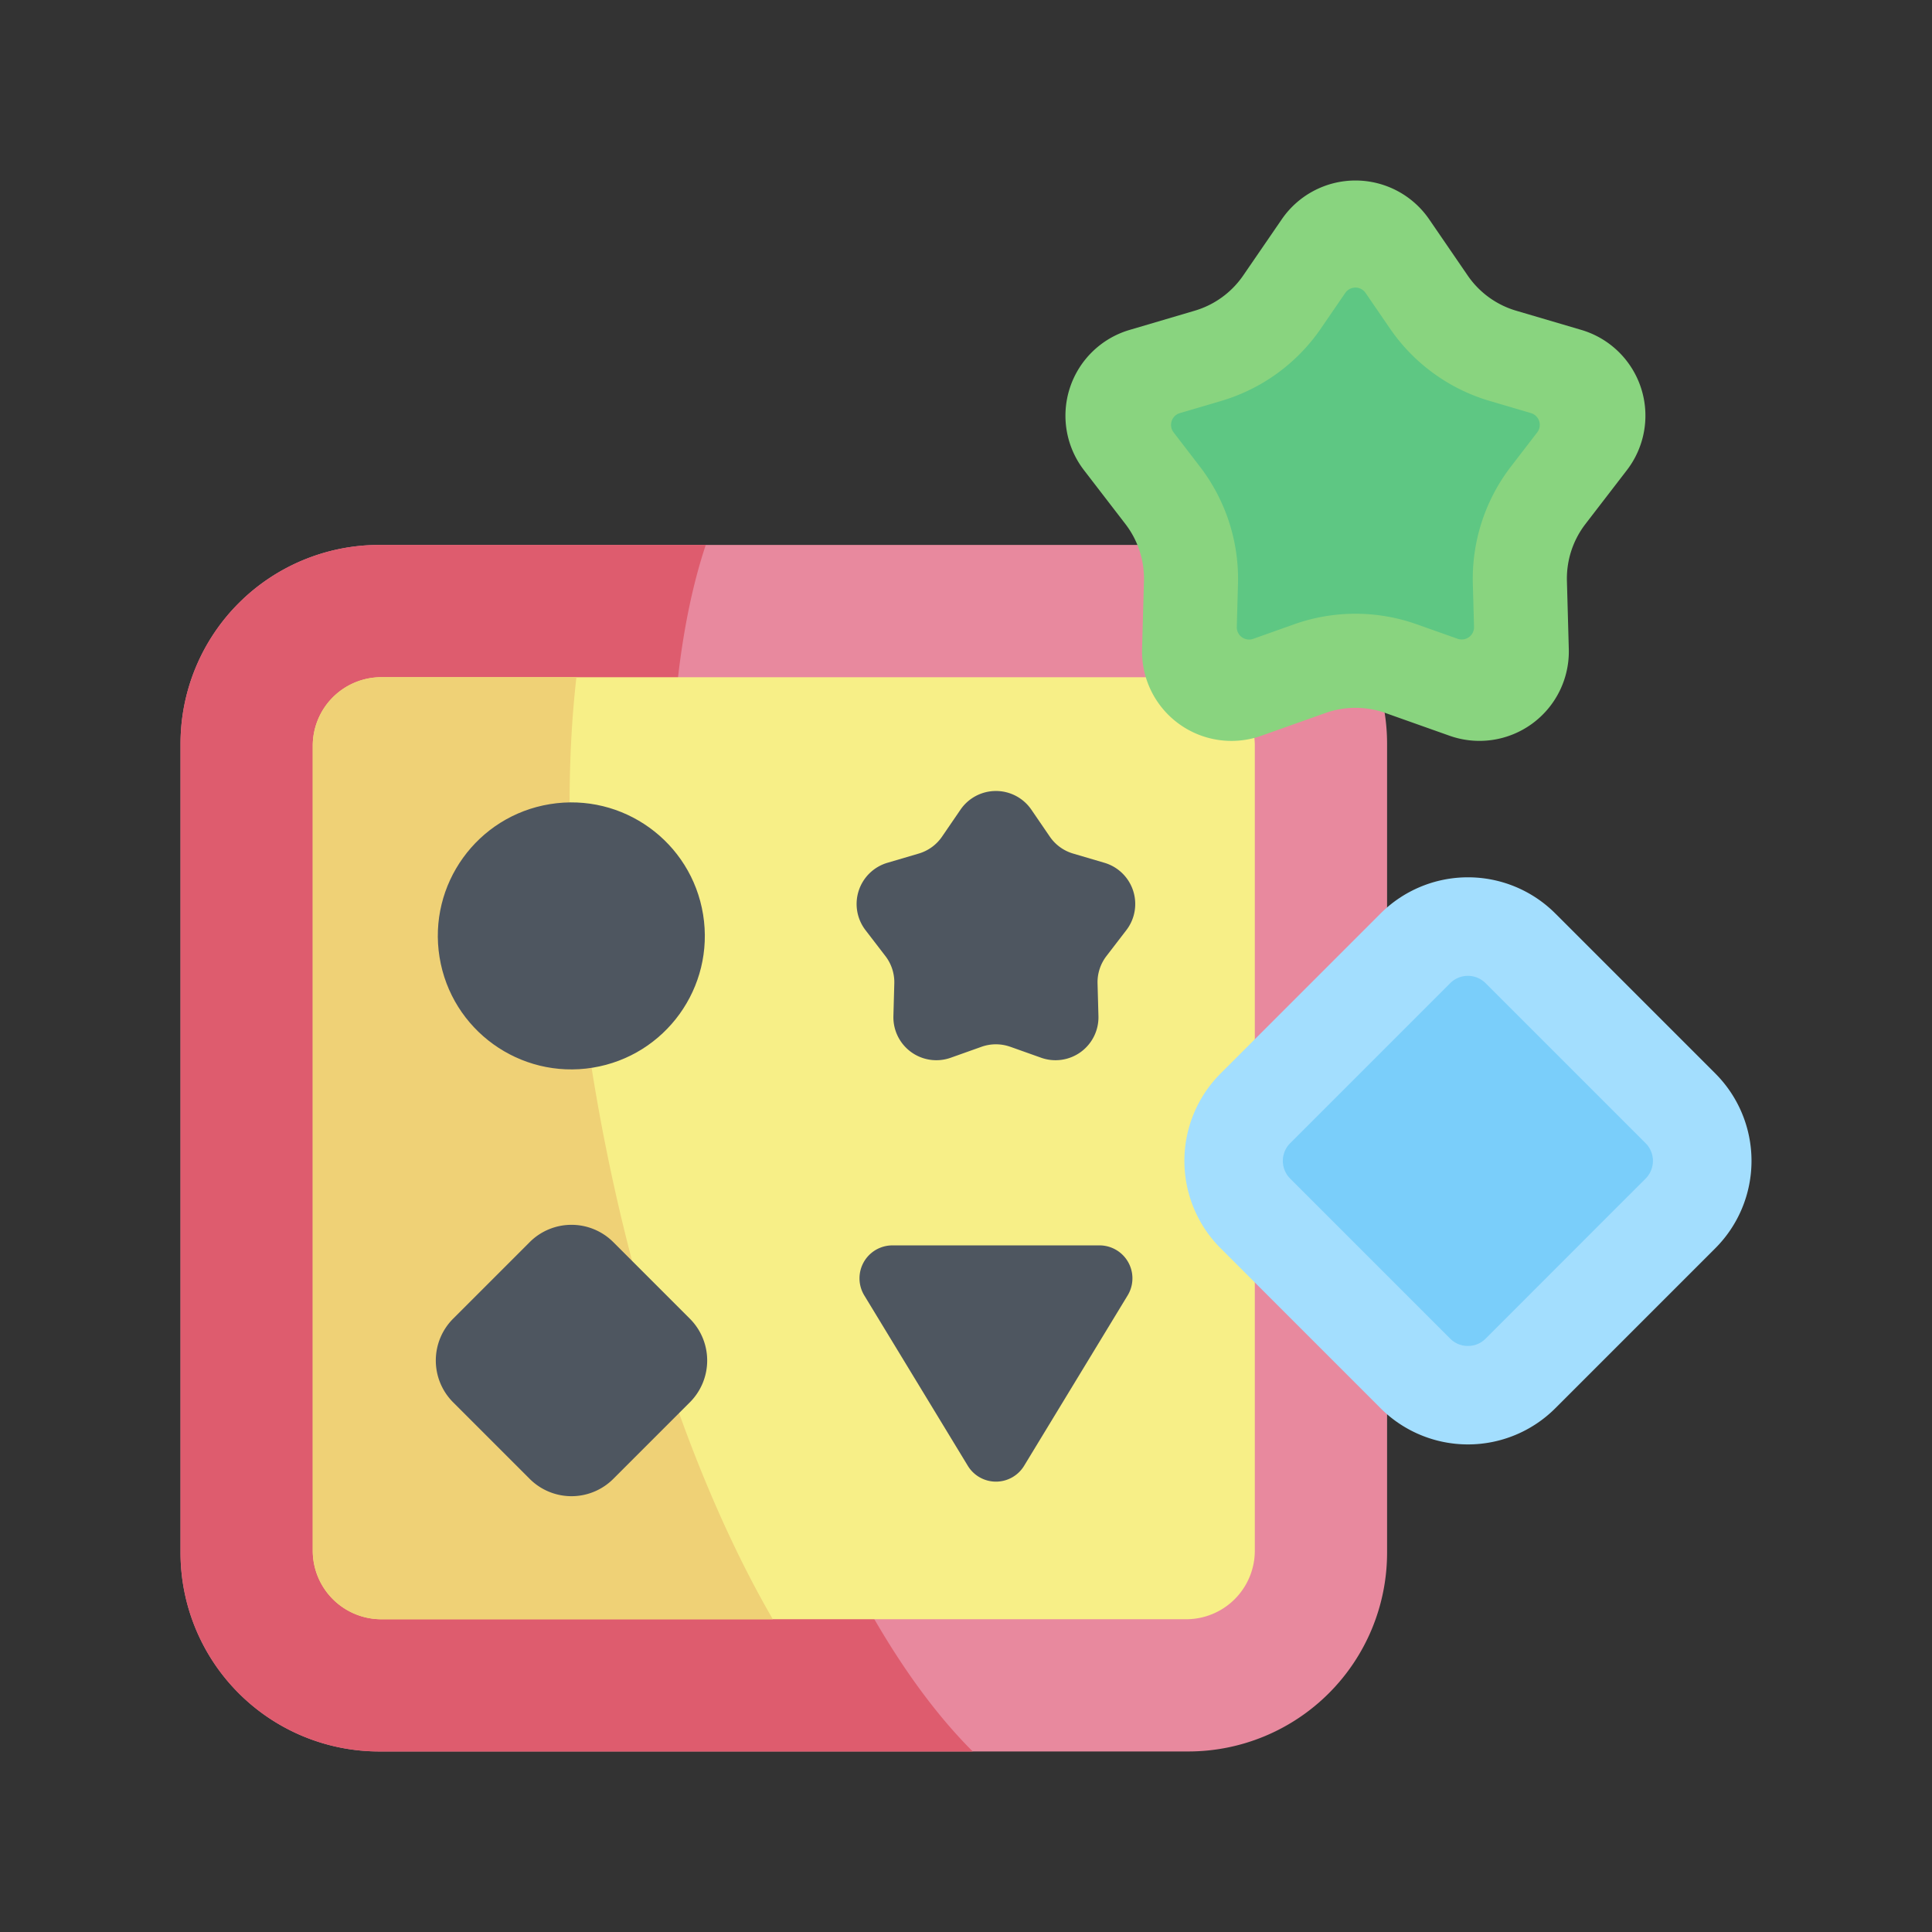 <svg xmlns="http://www.w3.org/2000/svg" width="136" height="136" viewBox="0 0 136 136">
  <rect x="0" y="0" width="136" height="136" fill="#333333" stroke="none"/>
  <g id="dernek" transform="translate(-483 -1298)">
    <rect id="Rectangle_2173" data-name="Rectangle 2173" width="136" height="136" transform="translate(483 1298)" fill="none"/>
    <g id="puzzle" transform="translate(495.708 1310.708)">
      <path id="Path_15213" data-name="Path 15213" d="M70.94,203.7H13.993A13.993,13.993,0,0,1,0,189.708V132.761a13.993,13.993,0,0,1,13.993-13.993H70.94a13.993,13.993,0,0,1,13.993,13.993v56.947A13.993,13.993,0,0,1,70.94,203.7Z" transform="translate(0 -93.117)" fill="#e8899e"/>
      <path id="Path_15214" data-name="Path 15214" d="M13.993,118.768A13.993,13.993,0,0,0,0,132.761v56.947A13.993,13.993,0,0,0,13.993,203.7H55.767c-16.3-16.243-26.046-63.152-18.794-84.932Z" transform="translate(0 -93.117)" fill="#de5c6e"/>
      <path id="Path_15215" data-name="Path 15215" d="M104.588,228.183H47.93a4.828,4.828,0,0,1-4.828-4.828V166.7a4.828,4.828,0,0,1,4.828-4.828h56.658a4.828,4.828,0,0,1,4.828,4.828v56.658A4.828,4.828,0,0,1,104.588,228.183Z" transform="translate(-33.793 -126.908)" fill="#f7ef87"/>
      <path id="Path_15216" data-name="Path 15216" d="M75.485,228.184c-10.167-17.527-16.09-46.644-13.823-66.314H47.93A4.828,4.828,0,0,0,43.1,166.7v56.658a4.828,4.828,0,0,0,4.828,4.828H75.485Z" transform="translate(-33.793 -126.909)" fill="#efd176"/>
      <g id="Group_4715" data-name="Group 4715" transform="translate(16.73 42.394)">
        <circle id="Ellipse_108" data-name="Ellipse 108" cx="9.398" cy="9.398" r="9.398" transform="matrix(0.987, -0.16, 0.16, 0.987, 0, 3.007)" fill="#4e5660"/>
        <path id="Path_15217" data-name="Path 15217" d="M231.178,216.98l2.167.771a3.023,3.023,0,0,0,4.034-2.931l-.063-2.3a3.022,3.022,0,0,1,.626-1.926l1.4-1.823a3.023,3.023,0,0,0-1.541-4.743l-2.206-.65a3.023,3.023,0,0,1-1.639-1.191l-1.3-1.9a3.023,3.023,0,0,0-4.987,0l-1.3,1.9a3.023,3.023,0,0,1-1.639,1.191l-2.206.65a3.023,3.023,0,0,0-1.541,4.743l1.4,1.823a3.022,3.022,0,0,1,.626,1.926l-.063,2.3a3.023,3.023,0,0,0,4.034,2.931l2.167-.771a3.021,3.021,0,0,1,2.026,0Z" transform="translate(-189.494 -198.395)" fill="#4e5660"/>
        <path id="Path_15218" data-name="Path 15218" d="M89.81,358.237l-5.39-5.39a4.161,4.161,0,0,1,0-5.885l5.39-5.39a4.161,4.161,0,0,1,5.885,0l5.39,5.39a4.161,4.161,0,0,1,0,5.885l-5.39,5.39A4.161,4.161,0,0,1,89.81,358.237Z" transform="translate(-81.961 -309.236)" fill="#4e5660"/>
        <path id="Path_15219" data-name="Path 15219" d="M221.614,350.58l7.288,11.994a2.318,2.318,0,0,0,3.962,0l7.288-11.994a2.318,2.318,0,0,0-1.981-3.522H223.6A2.318,2.318,0,0,0,221.614,350.58Z" transform="translate(-190.212 -314.493)" fill="#4e5660"/>
      </g>
      <path id="Path_15220" data-name="Path 15220" d="M340.989,264.476l-11.264-11.264a8.7,8.7,0,0,1,0-12.3l11.264-11.264a8.7,8.7,0,0,1,12.3,0l11.264,11.264a8.7,8.7,0,0,1,0,12.3l-11.264,11.264A8.7,8.7,0,0,1,340.989,264.476Z" transform="translate(-256.513 -178.053)" fill="#a3defe"/>
      <path id="Path_15221" data-name="Path 15221" d="M310.908,37.481l4.511,1.6a6.293,6.293,0,0,0,8.4-6.1l-.132-4.786a6.294,6.294,0,0,1,1.3-4.011l2.92-3.795a6.293,6.293,0,0,0-3.208-9.874L320.11,9.163A6.292,6.292,0,0,1,316.7,6.684l-2.707-3.95a6.293,6.293,0,0,0-10.382,0L300.9,6.684a6.3,6.3,0,0,1-3.412,2.479L292.9,10.517a6.293,6.293,0,0,0-3.208,9.874l2.92,3.795a6.294,6.294,0,0,1,1.3,4.011l-.132,4.786a6.294,6.294,0,0,0,8.4,6.1l4.511-1.6A6.294,6.294,0,0,1,310.908,37.481Z" transform="translate(-226.094)" fill="#89d47f"/>
      <path id="Path_15222" data-name="Path 15222" d="M340.133,58.612a12.913,12.913,0,0,0-8.655,0l-2.869,1.02a.865.865,0,0,1-1.155-.839l.084-3.045a12.954,12.954,0,0,0-2.674-8.231L323.006,45.1a.865.865,0,0,1,.441-1.358l2.921-.861a12.952,12.952,0,0,0,7-5.087l1.722-2.512a.866.866,0,0,1,1.428,0l1.722,2.512a12.951,12.951,0,0,0,7,5.087l2.921.861a.865.865,0,0,1,.441,1.358l-1.857,2.413a12.954,12.954,0,0,0-2.675,8.231l.084,3.045a.866.866,0,0,1-1.155.839Z" transform="translate(-253.1 -27.37)" fill="#5ec783"/>
      <path id="Path_15223" data-name="Path 15223" d="M372.3,285.257a1.729,1.729,0,0,1-1.246-.516l-11.264-11.264a1.762,1.762,0,0,1,0-2.492l11.264-11.264a1.762,1.762,0,0,1,2.492,0l11.264,11.264a1.764,1.764,0,0,1,0,2.492L373.55,284.74A1.729,1.729,0,0,1,372.3,285.257Z" transform="translate(-281.678 -203.22)" fill="#7acefa"/>
    </g>
  </g>
</svg>
